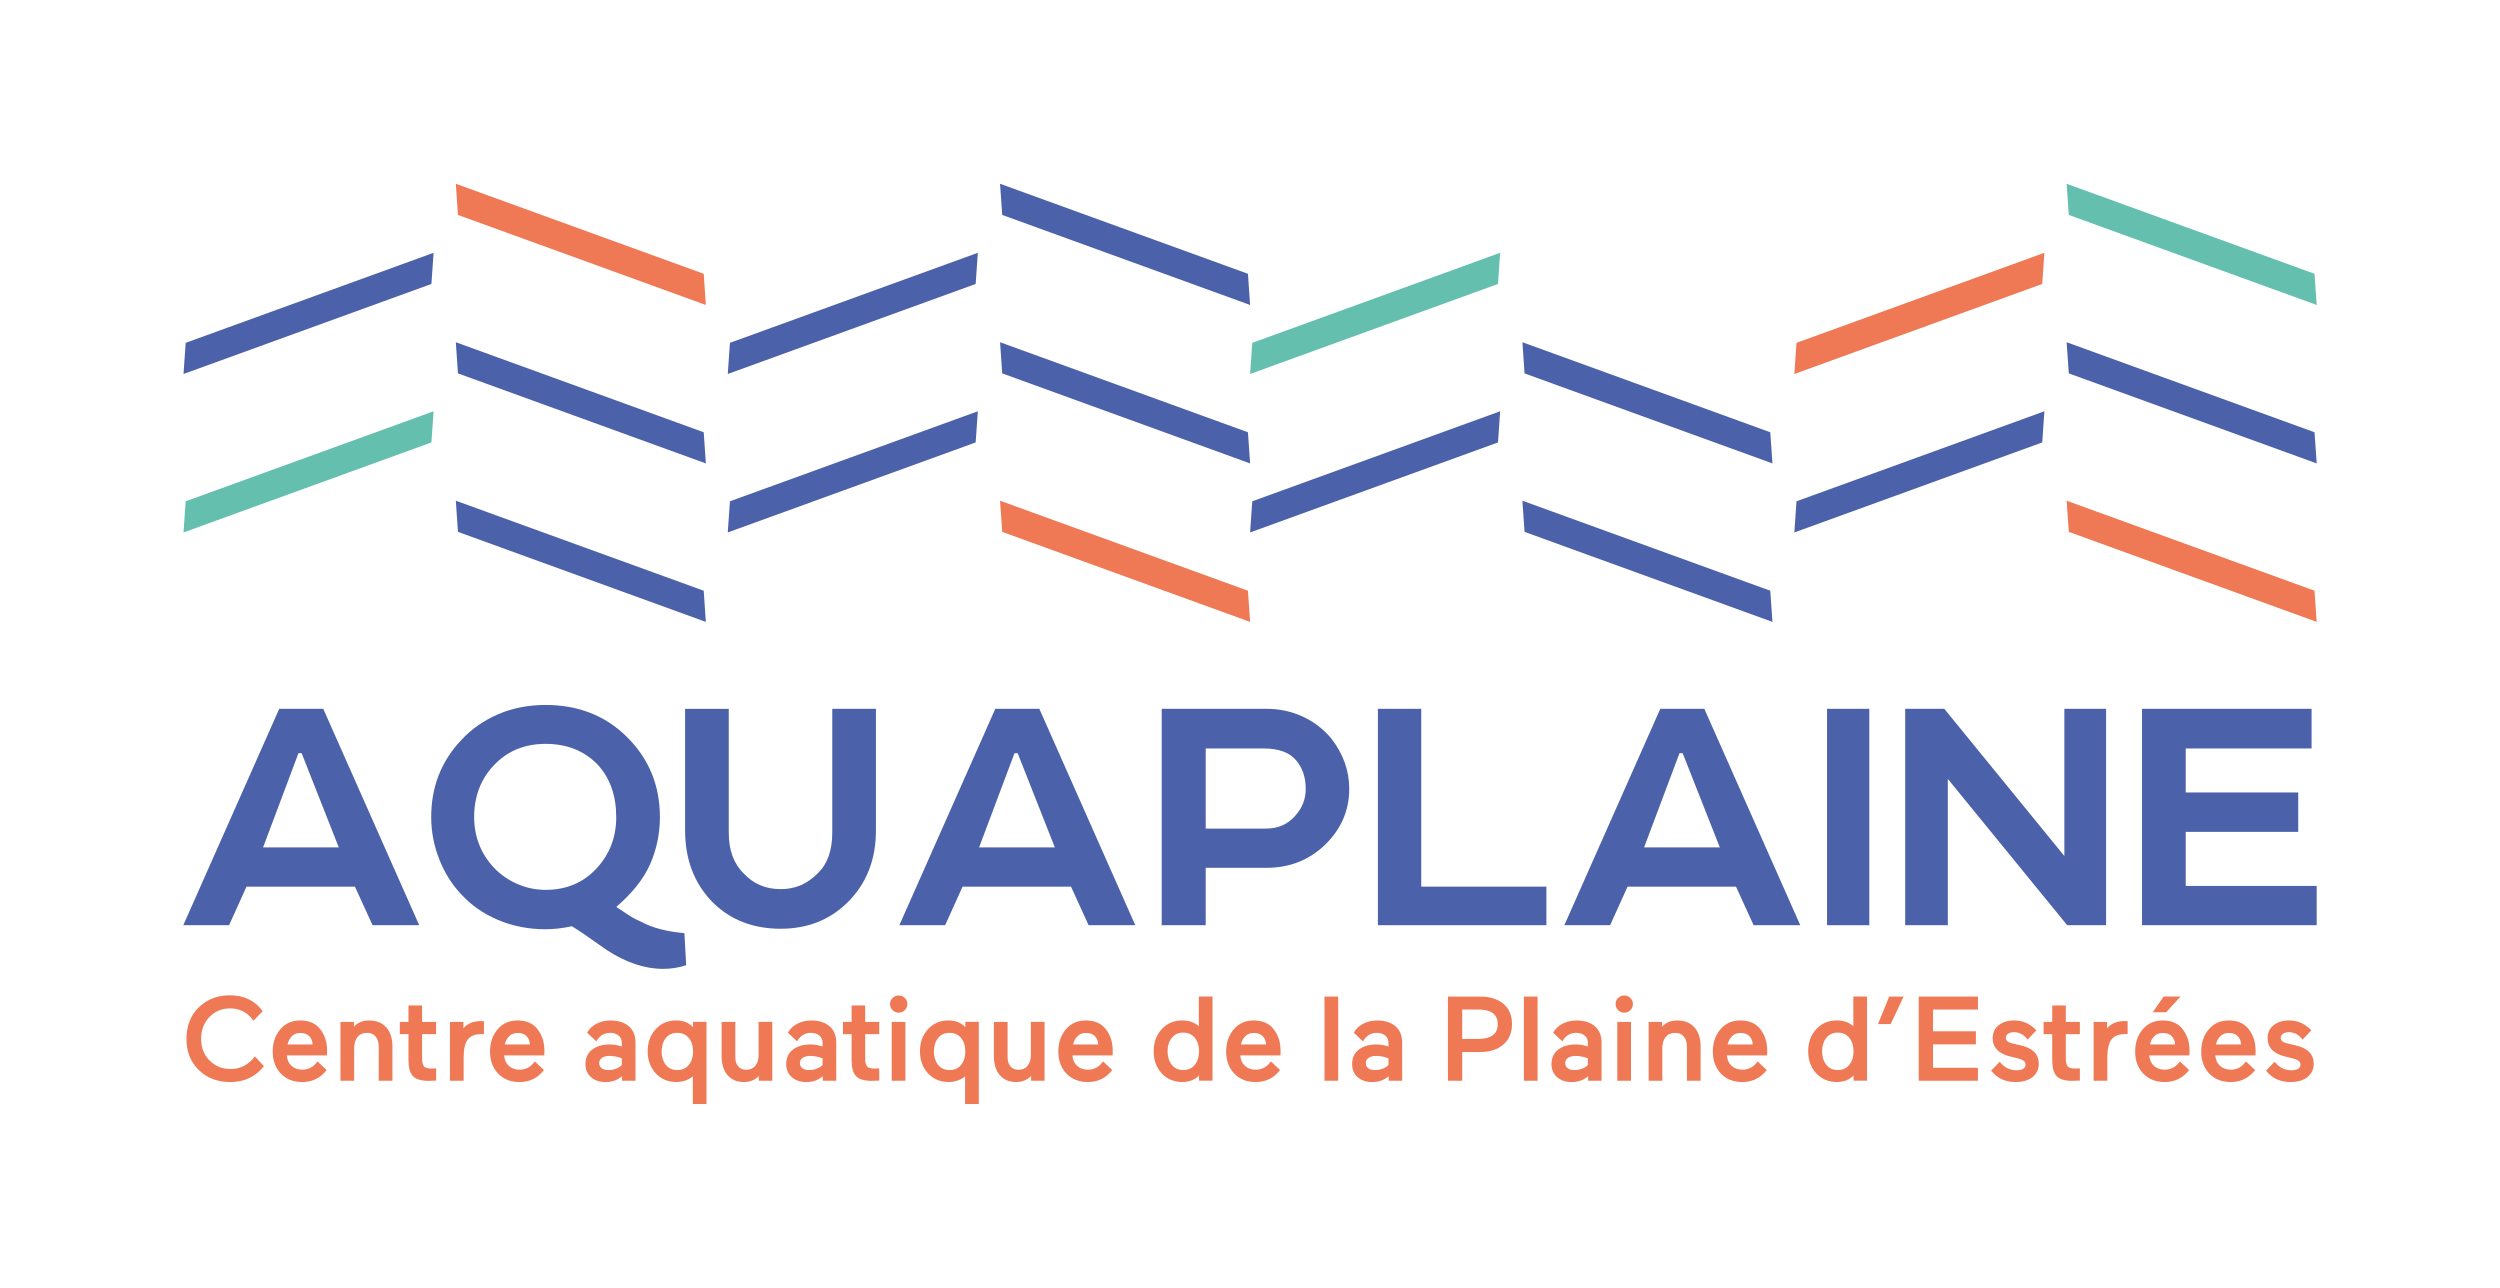 
<svg id="u" data-name="Calque 22" xmlns="http://www.w3.org/2000/svg" width="297mm" height="152.99mm" viewBox="0 0 841.89 433.67">
  <g>
    <path d="M85.83,355.73l3.03,3.32c-2.83,3.56-6.59,5.34-11.28,5.34-4.31,0-7.86-1.35-10.63-4.04-2.78-2.7-4.16-6.2-4.16-10.51s1.37-7.87,4.12-10.59c2.8-2.72,6.31-4.08,10.51-4.08,4.74,0,8.42,1.78,11.04,5.34l-3.11,3.23c-1.94-2.78-4.56-4.16-7.84-4.16-2.8,0-5.13.97-6.99,2.91-1.86,1.94-2.79,4.39-2.79,7.36s.94,5.36,2.83,7.28c1.91,1.91,4.29,2.87,7.12,2.87,3.29,0,6.01-1.42,8.17-4.25Z" fill="#ef7855"/>
    <path d="M110.16,353.79l-.04,1.62h-13.54c.11,1.48.63,2.66,1.58,3.52.94.86,2.16,1.29,3.64,1.29,2.13,0,3.83-.93,5.09-2.79l3.11,2.91c-2.1,2.7-4.84,4.04-8.21,4.04-2.99,0-5.39-.94-7.2-2.83-1.83-1.91-2.75-4.38-2.75-7.4s.83-5.43,2.51-7.48c1.7-2.02,3.95-3.03,6.75-3.03,2.99,0,5.25,1,6.77,2.99,1.52,1.99,2.28,4.38,2.28,7.16ZM101.15,347.85c-1.16,0-2.11.36-2.85,1.09-.74.73-1.23,1.66-1.48,2.79h8.45c-.03-1.11-.39-2.03-1.09-2.77-.7-.74-1.71-1.11-3.03-1.11Z" fill="#ef7855"/>
    <path d="M119.26,352.98v10.96h-4.61v-19.81h4.53v1.62c1.24-1.4,2.95-2.1,5.13-2.1,2.45,0,4.37.78,5.76,2.32,1.39,1.55,2.08,3.7,2.08,6.45v11.52h-4.61v-11.52c0-1.4-.35-2.52-1.05-3.36-.7-.83-1.66-1.25-2.87-1.25-1.37,0-2.45.46-3.21,1.38s-1.15,2.18-1.15,3.8Z" fill="#ef7855"/>
    <path d="M144.4,363.98c-2.56,0-4.34-.53-5.34-1.58-1-1.05-1.5-2.87-1.5-5.46v-8.69h-2.91v-4.12h2.91v-5.54h4.57v5.54h4.73v4.12h-4.73v8c0,1.43.22,2.39.65,2.87.43.48,1.29.73,2.59.73l1.5-.08v4.12c-.81.05-1.63.08-2.47.08Z" fill="#ef7855"/>
    <path d="M162.96,343.89v4.37c-.14-.03-.38-.04-.73-.04-2.24,0-3.81.62-4.73,1.86-.92,1.24-1.37,3.28-1.37,6.11v7.76h-4.61v-19.81h4.53v2.14c1.35-1.62,3.36-2.43,6.02-2.43.38,0,.67.01.89.04Z" fill="#ef7855"/>
    <path d="M183.34,353.79l-.04,1.62h-13.54c.11,1.48.63,2.66,1.58,3.52.94.86,2.16,1.29,3.64,1.29,2.13,0,3.83-.93,5.09-2.79l3.11,2.91c-2.1,2.7-4.84,4.04-8.21,4.04-2.99,0-5.39-.94-7.2-2.83-1.83-1.91-2.75-4.38-2.75-7.4s.83-5.43,2.51-7.48c1.7-2.02,3.95-3.03,6.75-3.03,2.99,0,5.25,1,6.77,2.99,1.52,1.99,2.28,4.38,2.28,7.16ZM174.32,347.85c-1.16,0-2.11.36-2.85,1.09-.74.73-1.23,1.66-1.48,2.79h8.45c-.03-1.11-.39-2.03-1.09-2.77-.7-.74-1.71-1.11-3.03-1.11Z" fill="#ef7855"/>
    <path d="M203.83,364.38c-1.91,0-3.5-.54-4.77-1.62-1.27-1.1-1.9-2.57-1.9-4.41,0-2.1.75-3.73,2.26-4.89,1.51-1.16,3.5-1.74,5.98-1.74,1.24,0,2.57.23,4,.69v-1.33c0-.97-.36-1.76-1.09-2.36-.73-.61-1.66-.91-2.79-.91-2.08,0-3.64.96-4.69,2.87l-3.11-2.91c.73-1.32,1.8-2.34,3.21-3.05,1.42-.71,2.96-1.07,4.63-1.07,2.61,0,4.68.65,6.19,1.94,1.51,1.29,2.26,3.14,2.26,5.54v12.82h-4.53v-1.54c-1.48,1.32-3.37,1.98-5.66,1.98ZM201.77,358.04c0,.67.26,1.23.79,1.66.53.43,1.26.65,2.2.65,1.94,0,3.49-.57,4.65-1.7v-2.26c-1.46-.54-2.83-.81-4.12-.81-1.08,0-1.93.22-2.57.65-.63.43-.95,1.04-.95,1.82Z" fill="#ef7855"/>
    <path d="M227.77,343.64c2.32,0,4.19.75,5.62,2.26v-1.78h4.53v27.65h-4.61v-9.3c-1.56,1.27-3.41,1.9-5.54,1.9-2.83,0-5.15-.97-6.95-2.91-1.81-1.97-2.71-4.45-2.71-7.44s.9-5.47,2.71-7.44c1.81-1.97,4.12-2.95,6.95-2.95ZM228.09,347.81c-1.7,0-3.01.61-3.92,1.82-.92,1.19-1.37,2.67-1.37,4.45s.46,3.26,1.37,4.45c.92,1.21,2.22,1.82,3.92,1.82s2.94-.59,3.88-1.76c.94-1.17,1.42-2.67,1.42-4.51s-.47-3.34-1.42-4.51c-.94-1.17-2.24-1.76-3.88-1.76Z" fill="#ef7855"/>
    <path d="M243.01,344.13h4.61v11.85c0,1.32.32,2.36.97,3.13.65.77,1.56,1.15,2.75,1.15,1.27,0,2.27-.45,3.01-1.35.74-.9,1.11-2.11,1.11-3.62v-11.16h4.61v19.81h-4.53v-1.62c-1.27,1.38-2.98,2.06-5.13,2.06-2.26,0-4.06-.77-5.4-2.32s-2-3.69-2-6.41v-11.52Z" fill="#ef7855"/>
    <path d="M271.43,364.38c-1.91,0-3.5-.54-4.77-1.62-1.27-1.1-1.9-2.57-1.9-4.41,0-2.1.75-3.73,2.26-4.89,1.51-1.16,3.5-1.74,5.98-1.74,1.24,0,2.57.23,4,.69v-1.33c0-.97-.36-1.76-1.09-2.36-.73-.61-1.66-.91-2.79-.91-2.08,0-3.64.96-4.69,2.87l-3.11-2.91c.73-1.32,1.8-2.34,3.21-3.05,1.42-.71,2.96-1.07,4.63-1.07,2.61,0,4.68.65,6.19,1.94,1.51,1.29,2.26,3.14,2.26,5.54v12.82h-4.53v-1.54c-1.48,1.32-3.37,1.98-5.66,1.98ZM269.37,358.04c0,.67.26,1.23.79,1.66.53.43,1.26.65,2.2.65,1.94,0,3.49-.57,4.65-1.7v-2.26c-1.46-.54-2.83-.81-4.12-.81-1.08,0-1.93.22-2.57.65-.63.43-.95,1.04-.95,1.82Z" fill="#ef7855"/>
    <path d="M293.62,363.98c-2.56,0-4.34-.53-5.34-1.58-1-1.05-1.5-2.87-1.5-5.46v-8.69h-2.91v-4.12h2.91v-5.54h4.57v5.54h4.73v4.12h-4.73v8c0,1.43.22,2.39.65,2.87.43.48,1.29.73,2.59.73l1.5-.08v4.12c-.81.05-1.63.08-2.47.08Z" fill="#ef7855"/>
    <path d="M302.64,341.02c-.81,0-1.5-.28-2.06-.85-.57-.57-.85-1.25-.85-2.06s.28-1.48.85-2.02c.57-.57,1.25-.85,2.06-.85s1.5.28,2.06.85c.57.54.85,1.21.85,2.02s-.28,1.5-.85,2.06c-.57.57-1.25.85-2.06.85ZM304.9,363.94h-4.61v-19.81h4.61v19.81Z" fill="#ef7855"/>
    <path d="M319.46,343.64c2.32,0,4.19.75,5.62,2.26v-1.78h4.53v27.65h-4.61v-9.3c-1.56,1.27-3.41,1.9-5.54,1.9-2.83,0-5.15-.97-6.95-2.91-1.81-1.97-2.71-4.45-2.71-7.44s.9-5.47,2.71-7.44c1.81-1.97,4.12-2.95,6.95-2.95ZM319.78,347.81c-1.7,0-3.01.61-3.92,1.82-.92,1.19-1.37,2.67-1.37,4.45s.46,3.26,1.37,4.45c.92,1.21,2.22,1.82,3.92,1.82s2.94-.59,3.88-1.76c.94-1.17,1.42-2.67,1.42-4.51s-.47-3.34-1.42-4.51c-.94-1.17-2.24-1.76-3.88-1.76Z" fill="#ef7855"/>
    <path d="M334.7,344.13h4.61v11.85c0,1.32.32,2.36.97,3.13.65.77,1.56,1.15,2.75,1.15,1.27,0,2.27-.45,3.01-1.35.74-.9,1.11-2.11,1.11-3.62v-11.16h4.61v19.81h-4.53v-1.62c-1.27,1.38-2.98,2.06-5.13,2.06-2.26,0-4.06-.77-5.4-2.32s-2-3.69-2-6.41v-11.52Z" fill="#ef7855"/>
    <path d="M374.72,353.79l-.04,1.62h-13.54c.11,1.48.63,2.66,1.58,3.52.94.86,2.16,1.29,3.64,1.29,2.13,0,3.83-.93,5.09-2.79l3.11,2.91c-2.1,2.7-4.84,4.04-8.21,4.04-2.99,0-5.39-.94-7.2-2.83-1.83-1.91-2.75-4.38-2.75-7.4s.83-5.43,2.51-7.48c1.7-2.02,3.95-3.03,6.75-3.03,2.99,0,5.25,1,6.77,2.99,1.52,1.99,2.28,4.38,2.28,7.16ZM365.71,347.85c-1.16,0-2.11.36-2.85,1.09-.74.73-1.23,1.66-1.48,2.79h8.45c-.03-1.11-.39-2.03-1.09-2.77-.7-.74-1.71-1.11-3.03-1.11Z" fill="#ef7855"/>
    <path d="M398.17,343.64c2.21,0,4.06.65,5.54,1.94v-9.99h4.61v28.34h-4.53v-1.78c-1.4,1.48-3.27,2.22-5.62,2.22-2.8,0-5.12-.97-6.95-2.91-1.81-1.97-2.71-4.45-2.71-7.44s.9-5.47,2.71-7.44c1.81-1.97,4.12-2.95,6.95-2.95ZM402.37,349.51c-.94-1.19-2.24-1.78-3.88-1.78s-2.94.59-3.88,1.78c-.94,1.19-1.42,2.7-1.42,4.53s.47,3.34,1.42,4.53c.94,1.19,2.24,1.78,3.88,1.78s2.94-.59,3.88-1.78c.94-1.19,1.42-2.69,1.42-4.53s-.47-3.34-1.42-4.53Z" fill="#ef7855"/>
    <path d="M431.24,353.79l-.04,1.62h-13.54c.11,1.48.63,2.66,1.58,3.52s2.16,1.29,3.64,1.29c2.13,0,3.83-.93,5.09-2.79l3.11,2.91c-2.1,2.7-4.84,4.04-8.21,4.04-2.99,0-5.39-.94-7.2-2.83-1.83-1.91-2.75-4.38-2.75-7.4s.83-5.43,2.51-7.48c1.7-2.02,3.95-3.03,6.75-3.03,2.99,0,5.25,1,6.77,2.99,1.52,1.99,2.28,4.38,2.28,7.16ZM422.22,347.85c-1.16,0-2.11.36-2.85,1.09s-1.23,1.66-1.48,2.79h8.45c-.03-1.11-.39-2.03-1.09-2.77s-1.71-1.11-3.03-1.11Z" fill="#ef7855"/>
    <path d="M450.64,363.94h-4.61v-28.34h4.61v28.34Z" fill="#ef7855"/>
    <path d="M462,364.38c-1.91,0-3.5-.54-4.77-1.62-1.27-1.1-1.9-2.57-1.9-4.41,0-2.1.75-3.73,2.26-4.89,1.51-1.16,3.5-1.74,5.98-1.74,1.24,0,2.57.23,4,.69v-1.33c0-.97-.36-1.76-1.09-2.36s-1.66-.91-2.79-.91c-2.08,0-3.64.96-4.69,2.87l-3.11-2.91c.73-1.32,1.8-2.34,3.21-3.05,1.42-.71,2.96-1.07,4.63-1.07,2.61,0,4.68.65,6.19,1.94,1.51,1.29,2.26,3.14,2.26,5.54v12.82h-4.53v-1.54c-1.48,1.32-3.37,1.98-5.66,1.98ZM459.94,358.04c0,.67.26,1.23.79,1.66.53.43,1.26.65,2.2.65,1.94,0,3.49-.57,4.65-1.7v-2.26c-1.46-.54-2.83-.81-4.12-.81-1.08,0-1.93.22-2.57.65-.63.43-.95,1.04-.95,1.82Z" fill="#ef7855"/>
    <path d="M498.39,354.28h-5.98v9.66h-4.81v-28.34h10.79c3.34,0,5.98.82,7.9,2.45,1.93,1.63,2.89,3.9,2.89,6.81s-.97,5.21-2.91,6.89c-1.94,1.69-4.57,2.53-7.88,2.53ZM497.78,339.96h-5.38v9.9h5.38c4.39,0,6.59-1.66,6.59-4.97s-2.2-4.93-6.59-4.93Z" fill="#ef7855"/>
    <path d="M517.79,363.94h-4.61v-28.34h4.61v28.34Z" fill="#ef7855"/>
    <path d="M529.15,364.38c-1.91,0-3.5-.54-4.77-1.62-1.27-1.1-1.9-2.57-1.9-4.41,0-2.1.75-3.73,2.26-4.89,1.51-1.16,3.5-1.74,5.98-1.74,1.24,0,2.57.23,4,.69v-1.33c0-.97-.36-1.76-1.09-2.36s-1.66-.91-2.79-.91c-2.08,0-3.64.96-4.69,2.87l-3.11-2.91c.73-1.32,1.8-2.34,3.21-3.05,1.42-.71,2.96-1.07,4.63-1.07,2.61,0,4.68.65,6.19,1.94,1.51,1.29,2.26,3.14,2.26,5.54v12.82h-4.53v-1.54c-1.48,1.32-3.37,1.98-5.66,1.98ZM527.09,358.04c0,.67.26,1.23.79,1.66.53.43,1.26.65,2.2.65,1.94,0,3.49-.57,4.65-1.7v-2.26c-1.46-.54-2.83-.81-4.12-.81-1.08,0-1.93.22-2.57.65-.63.43-.95,1.04-.95,1.82Z" fill="#ef7855"/>
    <path d="M546.98,341.02c-.81,0-1.5-.28-2.06-.85-.57-.57-.85-1.25-.85-2.06s.28-1.48.85-2.02c.57-.57,1.25-.85,2.06-.85s1.5.28,2.06.85c.57.54.85,1.21.85,2.02s-.28,1.5-.85,2.06c-.57.57-1.25.85-2.06.85ZM549.25,363.94h-4.61v-19.81h4.61v19.81Z" fill="#ef7855"/>
    <path d="M559.8,352.98v10.96h-4.61v-19.81h4.53v1.62c1.24-1.4,2.95-2.1,5.13-2.1,2.45,0,4.37.78,5.76,2.32,1.39,1.55,2.08,3.7,2.08,6.45v11.52h-4.61v-11.52c0-1.4-.35-2.52-1.05-3.36-.7-.83-1.66-1.25-2.87-1.25-1.37,0-2.45.46-3.21,1.38-.77.92-1.15,2.18-1.15,3.8Z" fill="#ef7855"/>
    <path d="M595.13,353.79l-.04,1.62h-13.54c.11,1.48.63,2.66,1.58,3.52s2.16,1.29,3.64,1.29c2.13,0,3.83-.93,5.09-2.79l3.11,2.91c-2.1,2.7-4.84,4.04-8.21,4.04-2.99,0-5.39-.94-7.2-2.83-1.83-1.91-2.75-4.38-2.75-7.4s.83-5.43,2.51-7.48c1.7-2.02,3.95-3.03,6.75-3.03,2.99,0,5.25,1,6.77,2.99,1.52,1.99,2.28,4.38,2.28,7.16ZM586.12,347.85c-1.16,0-2.11.36-2.85,1.09s-1.23,1.66-1.48,2.79h8.45c-.03-1.11-.39-2.03-1.09-2.77s-1.71-1.11-3.03-1.11Z" fill="#ef7855"/>
    <path d="M618.58,343.64c2.21,0,4.06.65,5.54,1.94v-9.99h4.61v28.34h-4.53v-1.78c-1.4,1.48-3.27,2.22-5.62,2.22-2.8,0-5.12-.97-6.95-2.91-1.81-1.97-2.71-4.45-2.71-7.44s.9-5.47,2.71-7.44c1.8-1.97,4.12-2.95,6.95-2.95ZM622.78,349.51c-.94-1.19-2.24-1.78-3.88-1.78s-2.94.59-3.88,1.78c-.94,1.19-1.42,2.7-1.42,4.53s.47,3.34,1.42,4.53c.94,1.19,2.24,1.78,3.88,1.78s2.94-.59,3.88-1.78c.94-1.19,1.41-2.69,1.41-4.53s-.47-3.34-1.41-4.53Z" fill="#ef7855"/>
    <path d="M641.06,335.6l-4.37,9.26h-4.25l3.76-9.26h4.85Z" fill="#ef7855"/>
    <path d="M666.08,363.94h-19.93v-28.34h19.93v4.37h-15.12v7.32h14.43v4.41h-14.43v7.88h15.12v4.37Z" fill="#ef7855"/>
    <path d="M679.7,356.46l-2.63-.65c-4.02-.94-6.02-3.03-6.02-6.27,0-1.78.67-3.21,2.02-4.29s3.09-1.62,5.22-1.62c2.86,0,5.35,1.11,7.48,3.32l-2.95,3.15c-1.21-1.67-2.76-2.51-4.65-2.51-.81,0-1.46.18-1.96.55-.5.36-.75.8-.75,1.31,0,.92.65,1.54,1.94,1.86l3.11.73c4.04.92,6.06,2.98,6.06,6.19,0,1.83-.69,3.32-2.08,4.45-1.39,1.13-3.31,1.7-5.76,1.7-3.45,0-6.19-1.28-8.21-3.84l2.91-2.99c1.46,1.91,3.34,2.87,5.66,2.87,2.02,0,3.03-.67,3.03-2.02,0-.86-.81-1.51-2.43-1.94Z" fill="#ef7855"/>
    <path d="M697.94,363.98c-2.56,0-4.34-.53-5.34-1.58-1-1.05-1.5-2.87-1.5-5.46v-8.69h-2.91v-4.12h2.91v-5.54h4.57v5.54h4.73v4.12h-4.73v8c0,1.43.22,2.39.65,2.87.43.48,1.29.73,2.59.73l1.5-.08v4.12c-.81.05-1.63.08-2.47.08Z" fill="#ef7855"/>
    <path d="M716.49,343.89v4.37c-.14-.03-.38-.04-.73-.04-2.24,0-3.81.62-4.73,1.86-.92,1.24-1.38,3.28-1.38,6.11v7.76h-4.61v-19.81h4.53v2.14c1.35-1.62,3.36-2.43,6.02-2.43.38,0,.67.01.89.04Z" fill="#ef7855"/>
    <path d="M723.77,355.41c.11,1.48.63,2.66,1.58,3.52.94.86,2.16,1.29,3.64,1.29,2.13,0,3.83-.93,5.09-2.79l3.11,2.91c-2.1,2.7-4.84,4.04-8.21,4.04-2.99,0-5.39-.94-7.2-2.83-1.83-1.91-2.75-4.38-2.75-7.4s.83-5.43,2.51-7.48c1.7-2.02,3.95-3.03,6.75-3.03,2.99,0,5.25,1,6.77,2.99,1.52,1.99,2.28,4.38,2.28,7.16,0,.67-.01,1.21-.04,1.62h-13.54ZM728.34,347.85c-1.16,0-2.11.36-2.85,1.09-.74.73-1.23,1.66-1.48,2.79h8.45c-.03-1.11-.39-2.03-1.09-2.77s-1.71-1.11-3.03-1.11ZM724.94,340.89l3.68-5.3h5.66l-4.81,5.3h-4.53Z" fill="#ef7855"/>
    <path d="M759.59,353.79l-.04,1.62h-13.54c.11,1.48.63,2.66,1.58,3.52s2.16,1.29,3.64,1.29c2.13,0,3.83-.93,5.09-2.79l3.11,2.91c-2.1,2.7-4.84,4.04-8.21,4.04-2.99,0-5.39-.94-7.2-2.83-1.83-1.91-2.75-4.38-2.75-7.4s.83-5.43,2.51-7.48c1.7-2.02,3.95-3.03,6.75-3.03,2.99,0,5.25,1,6.77,2.99,1.52,1.99,2.28,4.38,2.28,7.16ZM750.57,347.85c-1.16,0-2.11.36-2.85,1.09s-1.23,1.66-1.48,2.79h8.45c-.03-1.11-.39-2.03-1.09-2.77s-1.71-1.11-3.03-1.11Z" fill="#ef7855"/>
    <path d="M772.28,356.46l-2.63-.65c-4.02-.94-6.02-3.03-6.02-6.27,0-1.78.67-3.21,2.02-4.29s3.09-1.62,5.22-1.62c2.86,0,5.35,1.11,7.48,3.32l-2.95,3.15c-1.21-1.67-2.76-2.51-4.65-2.51-.81,0-1.46.18-1.96.55-.5.36-.75.8-.75,1.31,0,.92.65,1.54,1.94,1.86l3.11.73c4.04.92,6.06,2.98,6.06,6.19,0,1.83-.69,3.32-2.08,4.45-1.39,1.13-3.31,1.7-5.76,1.7-3.45,0-6.19-1.28-8.21-3.84l2.91-2.99c1.46,1.91,3.34,2.87,5.66,2.87,2.02,0,3.03-.67,3.03-2.02,0-.86-.81-1.51-2.43-1.94Z" fill="#ef7855"/>
  </g>
  <g>
    <path d="M94.04,238.7h14.82l32.31,72.87h-15.71l-5.93-12.98h-36.52l-5.87,12.98h-15.42l32.31-72.87ZM100.51,253.64l-11.92,31.72h25.5l-12.51-31.72h-1.07Z" fill="#4b61aa"/>
    <path d="M183.75,237.4c10.95,0,20.04,3.56,27.27,10.67,7.47,7.35,11.21,16.39,11.21,27.1,0,5.53-1.09,10.79-3.26,15.77-2.21,5.02-6.03,9.84-11.44,14.47.39.24,1.19.76,2.37,1.57,1.19.81,2.23,1.48,3.14,2.02s1.86,1,2.85,1.39c3.75,2.05,8.62,3.34,14.59,3.85l.59,10.79c-2.45.83-5.04,1.24-7.77,1.24-6.21,0-12.59-2.15-19.15-6.46-5.57-3.99-9.43-6.62-11.56-7.89-3.16.67-6.11,1.01-8.84,1.01-5.73,0-11.06-1.04-15.98-3.11-4.92-2.08-9.08-4.97-12.48-8.69-3.12-3.28-5.58-7.21-7.38-11.8-1.8-4.58-2.7-9.31-2.7-14.17,0-10.2,3.4-18.87,10.2-26.03,3.48-3.72,7.64-6.6,12.48-8.66,4.84-2.05,10.13-3.08,15.86-3.08ZM159.68,275.17c0,6.52,2.19,12.18,6.58,16.96,2.21,2.33,4.83,4.17,7.86,5.51,3.02,1.34,6.23,2.02,9.63,2.02,7.07,0,12.85-2.47,17.31-7.41,4.31-4.7,6.46-10.4,6.46-17.08,0-7.27-2.1-13.18-6.29-17.73-4.51-4.62-10.34-6.94-17.49-6.94s-12.99,2.43-17.49,7.29c-4.39,4.66-6.58,10.46-6.58,17.37Z" fill="#4b61aa"/>
    <path d="M294.98,279.61c0,10.04-3.28,18.22-9.84,24.55-5.97,5.73-13.38,8.6-22.23,8.6-9.33,0-16.98-2.98-22.95-8.95-6.17-6.29-9.25-14.35-9.25-24.19v-40.91h14.7v41.68c0,5.93,1.7,10.53,5.1,13.81,3.24,3.48,7.37,5.22,12.39,5.22s8.95-1.78,12.51-5.34c3.24-3.12,4.86-7.69,4.86-13.7v-41.68h14.7v40.91Z" fill="#4b61aa"/>
    <path d="M335.18,238.7h14.82l32.31,72.87h-15.71l-5.93-12.98h-36.52l-5.87,12.98h-15.42l32.31-72.87ZM341.64,253.64l-11.92,31.72h25.5l-12.51-31.72h-1.07Z" fill="#4b61aa"/>
    <path d="M454.36,265.68c0,7.23-2.71,13.5-8.12,18.79-5.42,5.18-11.98,7.77-19.69,7.77h-20.52v19.33h-14.82v-72.87h35.34c4.31,0,8.33.86,12.07,2.58s6.93,4.14,9.58,7.26c4.11,5.22,6.17,10.93,6.17,17.13ZM426.43,279.02c3.99,0,7.23-1.42,9.72-4.27,2.37-2.61,3.56-5.63,3.56-9.07,0-3.87-1.07-7.08-3.2-9.6-2.21-2.69-5.89-4.03-11.03-4.03h-19.45v26.98h20.4Z" fill="#4b61aa"/>
    <path d="M520.76,298.59v12.98h-56.74v-72.87h14.59v59.88h42.15Z" fill="#4b61aa"/>
    <path d="M559.12,238.7h14.82l32.31,72.87h-15.71l-5.93-12.98h-36.52l-5.87,12.98h-15.42l32.31-72.87ZM565.58,253.64l-11.92,31.72h25.5l-12.51-31.72h-1.07Z" fill="#4b61aa"/>
    <path d="M629.5,238.7v72.87h-14.23v-72.87h14.23Z" fill="#4b61aa"/>
    <path d="M695.19,238.7h14.05v72.87h-13.1l-40.2-49.27v49.27h-14.35v-72.87h13.16l40.44,49.57v-49.57Z" fill="#4b61aa"/>
    <path d="M721.34,311.57v-72.87h57.1v13.34h-42.39v14.82h37.89v13.28h-37.89v18.2h44.11v13.22h-58.82Z" fill="#4b61aa"/>
  </g>
  <polygon points="695.95 61.89 696.68 72.38 780.16 102.7 779.43 92.2 695.95 61.89" fill="#65bfaf"/>
  <polygon points="696.68 125.74 780.16 156.06 779.43 145.57 695.95 115.25 696.68 125.74" fill="#4b61aa"/>
  <polygon points="696.68 179.11 780.16 209.42 779.43 198.93 695.95 168.62 696.68 179.11" fill="#ef7855"/>
  <polygon points="687.74 95.62 604.26 125.94 604.98 115.45 688.46 85.13 687.74 95.62" fill="#ef7855"/>
  <polygon points="687.74 148.99 604.26 179.3 604.98 168.81 688.46 138.5 687.74 148.99" fill="#4b61aa"/>
  <polygon points="513.4 179.11 596.88 209.43 596.15 198.93 512.68 168.62 513.4 179.11" fill="#4b61aa"/>
  <polygon points="513.4 125.74 596.88 156.06 596.15 145.57 512.68 115.25 513.4 125.74" fill="#4b61aa"/>
  <polygon points="504.46 148.99 420.98 179.3 421.71 168.81 505.18 138.5 504.46 148.99" fill="#4b61aa"/>
  <polygon points="504.46 95.62 420.98 125.94 421.71 115.45 505.18 85.13 504.46 95.62" fill="#65bfaf"/>
  <polygon points="337.5 179.11 420.98 209.43 420.25 198.93 336.78 168.62 337.5 179.11" fill="#ef7855"/>
  <polygon points="337.5 125.74 420.98 156.06 420.25 145.57 336.78 115.25 337.5 125.74" fill="#4b61aa"/>
  <polygon points="336.77 61.89 337.5 72.38 420.98 102.7 420.25 92.2 336.77 61.89" fill="#4b61aa"/>
  <polygon points="328.56 148.99 245.08 179.3 245.81 168.81 329.29 138.5 328.56 148.99" fill="#4b61aa"/>
  <polygon points="328.56 95.62 245.08 125.94 245.81 115.45 329.29 85.13 328.56 95.62" fill="#4b61aa"/>
  <polygon points="153.5 61.89 154.22 72.38 237.7 102.7 236.98 92.2 153.5 61.89" fill="#ef7855"/>
  <polygon points="154.22 125.74 237.7 156.06 236.98 145.57 153.5 115.25 154.22 125.74" fill="#4b61aa"/>
  <polygon points="154.22 179.11 237.7 209.43 236.98 198.93 153.5 168.62 154.22 179.11" fill="#4b61aa"/>
  <polygon points="145.28 95.62 61.8 125.94 62.53 115.45 146.01 85.13 145.28 95.62" fill="#4b61aa"/>
  <polygon points="145.28 148.99 61.8 179.3 62.53 168.81 146.01 138.5 145.28 148.99" fill="#65bfaf"/>
</svg>